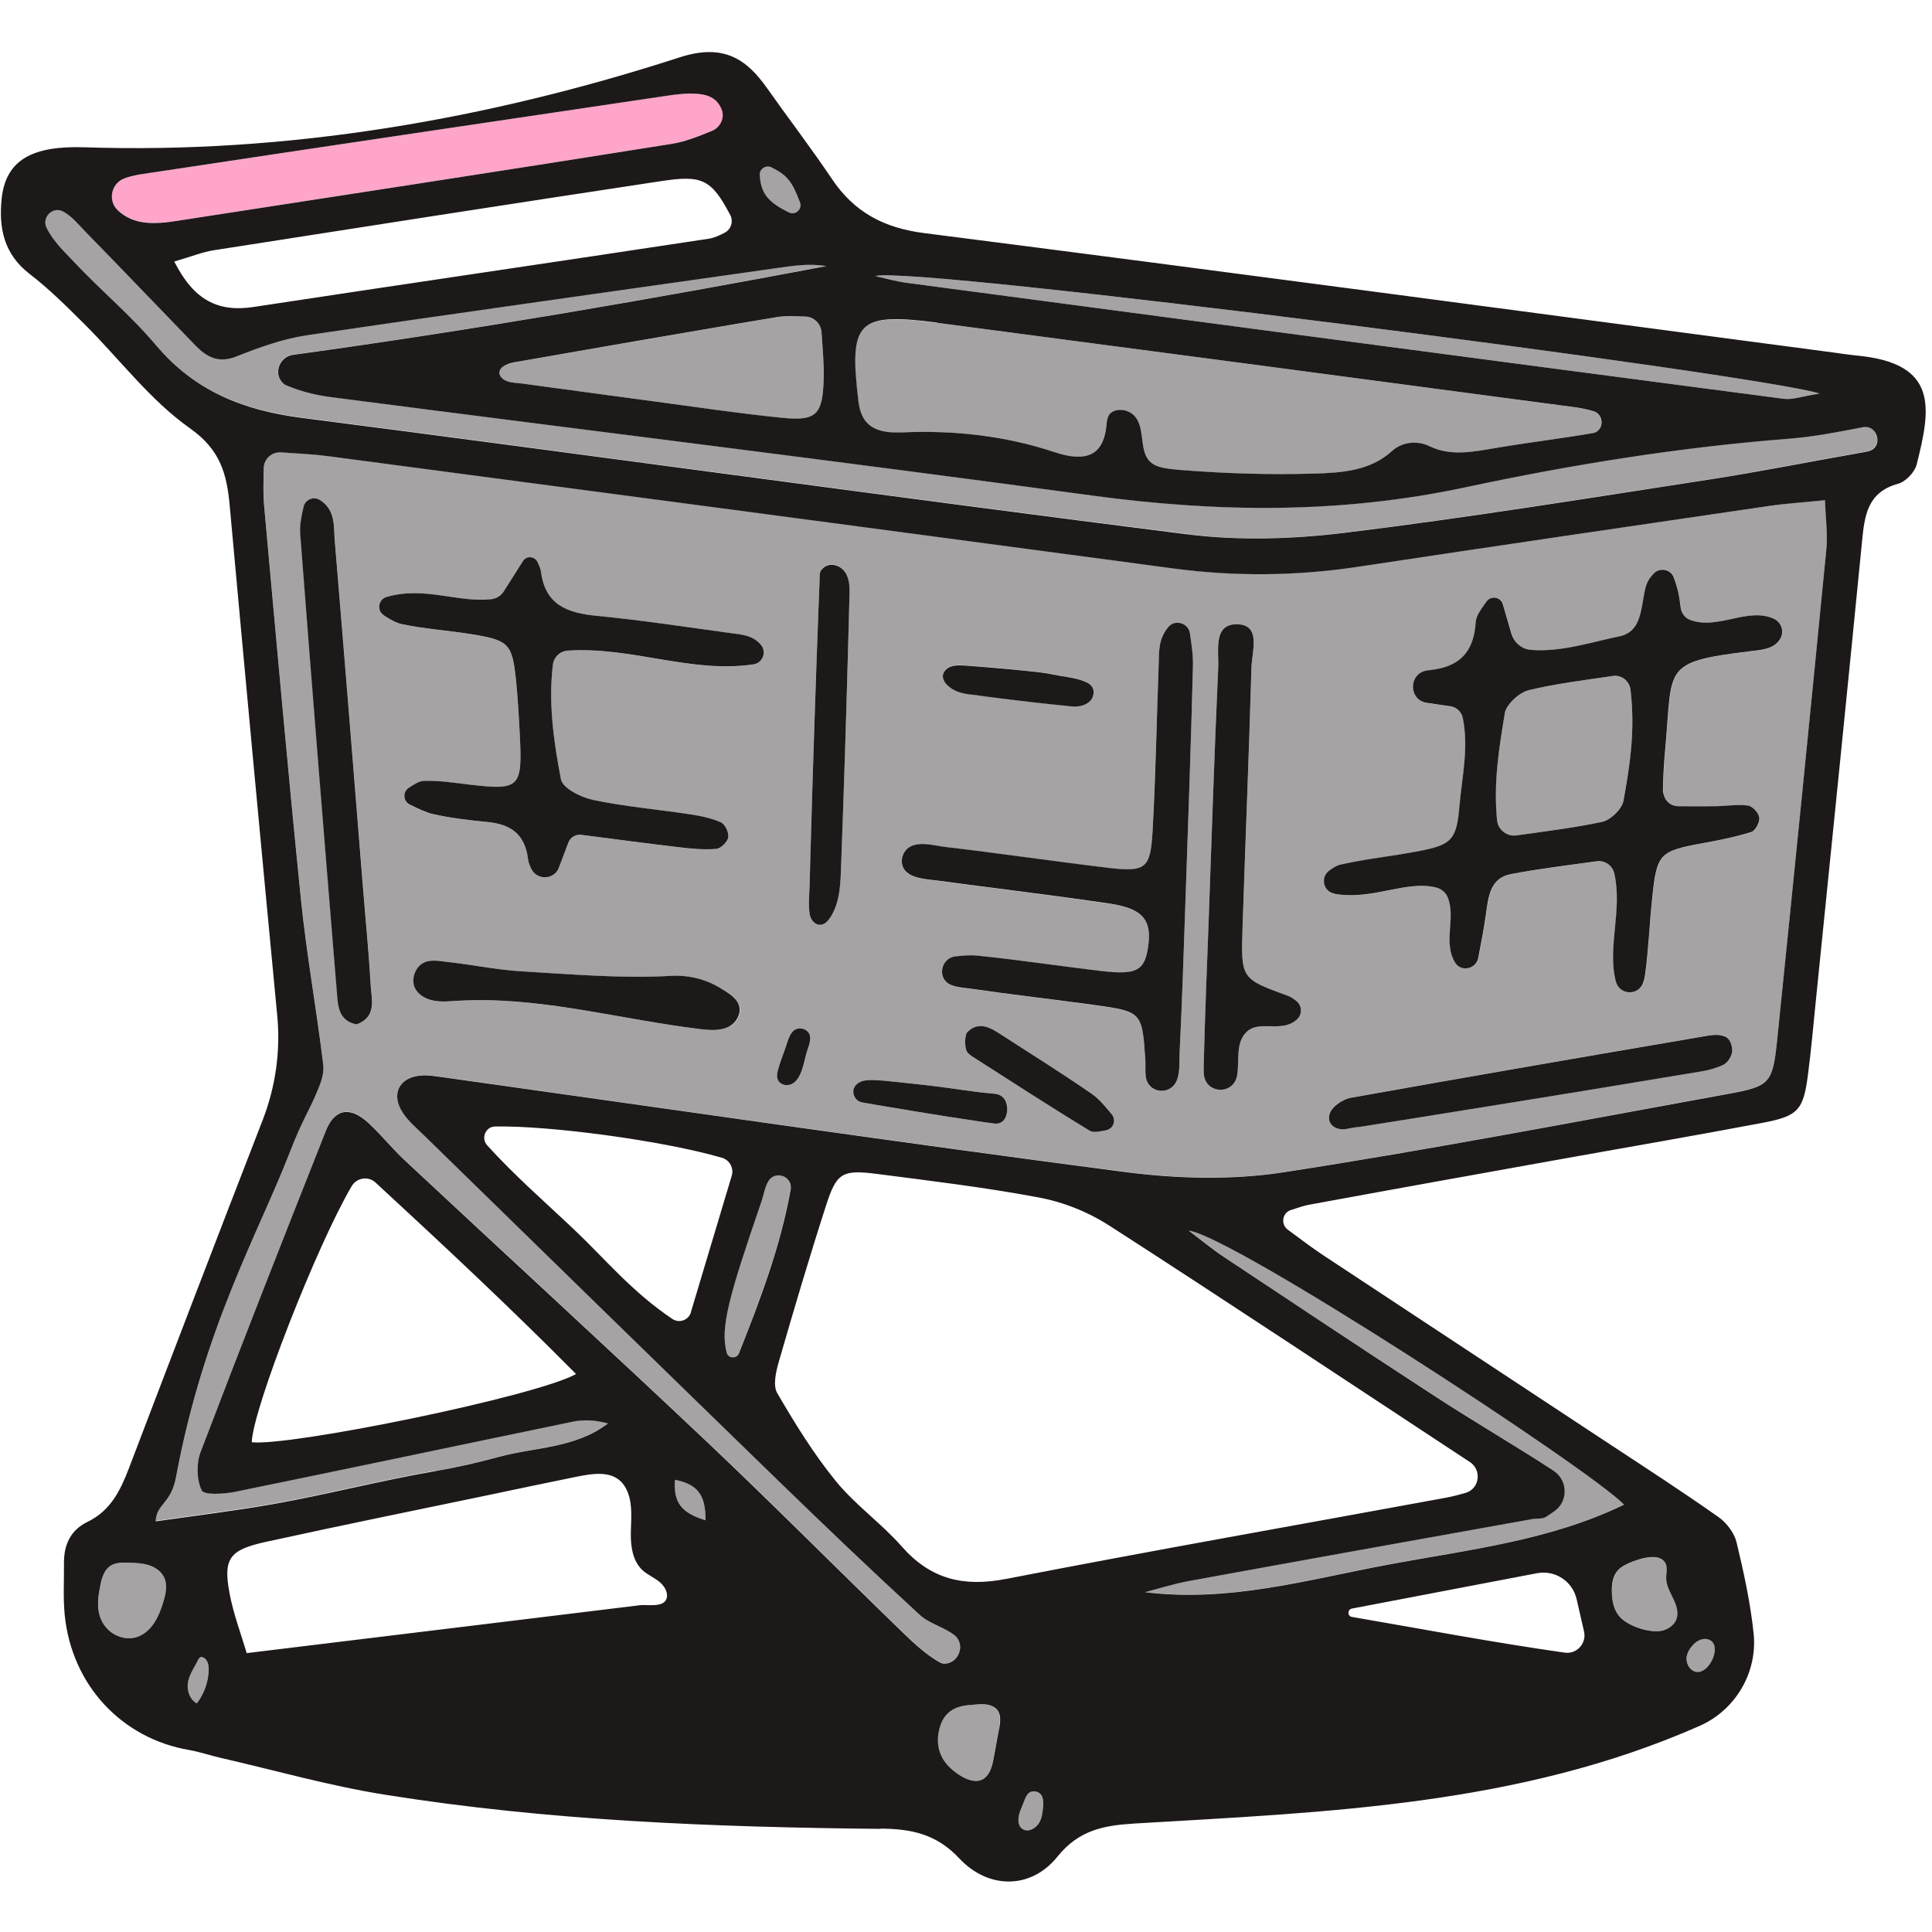 <svg width="64" height="64" viewBox="0 0 64 64" fill="none" xmlns="http://www.w3.org/2000/svg">
<path d="M14.425 48.725C15.136 48.604 15.838 48.439 16.534 48.253C17.74 47.927 19.069 47.97 20.141 47.147C19.734 47.035 19.343 47.017 18.97 47.091C15.242 47.858 11.52 48.651 7.792 49.412C7.422 49.486 6.766 49.53 6.686 49.365C6.512 49.017 6.499 48.477 6.645 48.098C8 44.544 9.392 41.002 10.793 37.466C11.094 36.708 11.604 36.627 12.225 37.208C12.638 37.594 12.992 38.041 13.402 38.423C16.748 41.542 20.119 44.637 23.444 47.778C25.649 49.859 27.784 52.012 29.962 54.125C30.328 54.479 30.72 54.833 31.161 55.075C31.198 55.097 31.242 55.103 31.288 55.103C31.708 55.103 31.959 54.588 31.711 54.252C31.689 54.224 31.667 54.199 31.642 54.178C31.294 53.895 30.797 53.789 30.471 53.488C28.921 52.062 27.395 50.608 25.886 49.142C21.94 45.308 18.004 41.462 14.067 37.621C13.809 37.37 13.524 37.131 13.334 36.836C12.952 36.242 13.225 35.695 13.918 35.624C14.17 35.599 14.431 35.646 14.686 35.68C22.22 36.736 29.744 37.836 37.287 38.821C38.999 39.044 40.798 39.094 42.498 38.83C47.428 38.072 52.327 37.124 57.236 36.233C58.637 35.978 58.724 35.885 58.873 34.443C59.429 29.022 59.973 23.597 60.505 18.173C60.551 17.691 60.48 17.197 60.458 16.564C59.712 16.638 59.156 16.672 58.609 16.753C54.058 17.421 49.51 18.086 44.961 18.773C42.945 19.077 40.898 19.096 38.878 18.825C29.549 17.573 20.219 16.337 10.889 15.107C10.392 15.041 9.892 15.016 9.305 14.979C9.003 14.96 8.745 15.2 8.739 15.501C8.73 15.992 8.717 16.365 8.752 16.734C9.146 21.087 9.531 25.443 9.973 29.789C10.159 31.622 10.491 33.44 10.712 35.27C10.749 35.587 10.597 35.947 10.463 36.258C10.203 36.857 10.01 37.112 9.606 38.159C8.575 40.822 6.751 43.978 5.831 48.937C5.67 49.813 5.188 49.813 5.16 50.381C6.564 50.176 7.823 50.027 9.069 49.806C10.861 49.486 12.632 49.027 14.425 48.716V48.725ZM24.186 33.993C23.897 34.157 23.54 34.133 23.207 34.092C20.7 33.794 18.215 33.095 15.701 33.135C15.512 33.135 15.322 33.145 15.133 33.157C14.887 33.173 14.636 33.194 14.394 33.154C14.151 33.111 13.909 32.992 13.778 32.781C13.611 32.514 13.719 32.113 13.974 31.936C14.229 31.756 14.577 31.84 14.866 31.874C15.683 31.964 16.491 32.135 17.308 32.181C18.942 32.275 20.588 32.424 22.216 32.331C22.835 32.293 23.425 32.449 23.947 32.781C24.164 32.921 24.441 33.079 24.503 33.35C24.559 33.595 24.404 33.875 24.192 33.996L24.186 33.993ZM36.871 37.264C36.825 37.361 36.737 37.423 36.638 37.441C36.439 37.479 36.228 37.535 36.101 37.457C34.793 36.665 33.506 35.829 32.217 35.002C32.133 34.95 32.037 34.872 32.009 34.785C31.953 34.602 31.965 34.272 32.043 34.195C32.192 34.046 32.344 33.974 32.553 33.993C32.789 34.014 33.022 34.182 33.236 34.319C34.227 34.953 35.224 35.58 36.191 36.251C36.439 36.422 36.629 36.674 36.831 36.91C36.915 37.01 36.93 37.149 36.874 37.264H36.871ZM57.37 34.853C57.367 34.878 57.36 34.906 57.351 34.931C57.304 35.074 57.196 35.22 57.065 35.279C56.857 35.372 56.624 35.444 56.397 35.481C55.164 35.686 53.934 35.891 52.7 36.093C51.308 36.32 49.913 36.547 48.522 36.77C47.826 36.882 47.127 36.994 46.431 37.106C46.083 37.162 45.735 37.218 45.387 37.27C45.222 37.295 45.057 37.323 44.893 37.342C44.737 37.358 44.592 37.416 44.43 37.404C44.275 37.392 44.116 37.314 44.051 37.174C43.98 37.022 44.038 36.836 44.15 36.708C44.293 36.547 44.545 36.398 44.753 36.36C48.636 35.664 52.523 34.996 56.413 34.331C56.649 34.291 56.901 34.238 57.13 34.331C57.314 34.406 57.395 34.667 57.367 34.853H57.37ZM44.023 28.86C44.157 28.755 44.278 28.68 44.408 28.649C45.256 28.456 46.133 28.369 46.987 28.205C48.093 27.99 48.261 27.844 48.354 26.695C48.431 25.747 48.661 24.787 48.463 23.787C48.422 23.588 48.264 23.436 48.062 23.405L47.279 23.29C46.651 23.197 46.664 22.293 47.291 22.215C47.319 22.212 47.344 22.209 47.372 22.206C48.351 22.1 48.832 21.612 48.891 20.618C48.907 20.385 49.09 20.161 49.249 19.934C49.317 19.835 49.435 19.785 49.553 19.807H49.556C49.668 19.829 49.758 19.91 49.789 20.018L50.072 20.991C50.159 21.286 50.41 21.51 50.715 21.531C51.722 21.612 52.688 21.28 53.66 21.081C54.26 20.957 54.35 20.41 54.437 19.878C54.518 19.391 54.555 19.245 54.8 18.993C55.005 18.785 55.36 18.866 55.456 19.142C55.506 19.285 55.549 19.422 55.586 19.562C55.633 19.748 55.658 19.941 55.68 20.121C55.701 20.304 55.816 20.472 55.99 20.537C56.913 20.885 57.907 20.102 58.771 20.503C59.016 20.618 59.119 20.922 58.985 21.155C58.774 21.525 58.333 21.534 57.966 21.578C55.049 21.938 55.416 22.103 55.173 24.775C55.133 25.235 55.102 25.694 55.093 26.157C55.093 26.229 55.111 26.303 55.142 26.393C55.211 26.583 55.391 26.71 55.593 26.71C56.006 26.71 56.428 26.71 56.851 26.71C57.208 26.707 57.569 26.642 57.916 26.689C58.063 26.707 58.271 26.934 58.286 27.086C58.302 27.242 58.156 27.524 58.022 27.565C57.488 27.729 56.932 27.838 56.379 27.941C54.993 28.192 54.894 28.285 54.741 29.712C54.648 30.578 54.62 31.454 54.499 32.318C54.487 32.399 54.468 32.48 54.437 32.56C54.275 33.002 53.648 32.971 53.533 32.514C53.244 31.386 53.753 30.171 53.486 28.947C53.427 28.677 53.176 28.497 52.902 28.534C51.952 28.665 50.998 28.779 50.053 28.96C49.364 29.09 49.314 29.708 49.23 30.286C49.165 30.755 49.075 31.221 48.975 31.737C48.904 32.107 48.41 32.209 48.211 31.892C47.795 31.221 48.248 30.395 47.959 29.718C47.891 29.556 47.739 29.441 47.568 29.401C46.567 29.155 45.437 29.842 44.203 29.609C43.852 29.544 43.746 29.084 44.026 28.863L44.023 28.86ZM39.879 35.17C39.916 33.636 39.981 32.101 40.037 30.566C40.139 27.745 40.226 24.924 40.357 22.103C40.382 21.553 40.17 20.621 41.04 20.683C41.774 20.736 41.472 21.597 41.457 22.112C41.376 24.986 41.255 27.857 41.162 30.73C41.106 32.43 41.118 32.424 42.668 32.989C42.765 33.023 42.849 33.086 42.945 33.16C43.128 33.306 43.15 33.586 42.982 33.751C42.482 34.251 41.708 33.754 41.28 34.201C40.925 34.564 41.062 35.13 40.984 35.611C40.876 36.289 39.925 36.251 39.879 35.568C39.869 35.438 39.879 35.301 39.879 35.17ZM31.506 22.072C31.677 22.016 31.878 22.038 32.056 22.047C32.267 22.059 32.475 22.078 32.686 22.097C33.106 22.131 33.525 22.168 33.944 22.212C34.268 22.246 34.597 22.274 34.914 22.342C35.234 22.414 35.548 22.432 35.861 22.541C35.986 22.584 36.116 22.643 36.184 22.755C36.212 22.799 36.225 22.849 36.228 22.898C36.237 23.004 36.197 23.116 36.126 23.197C36.02 23.318 35.861 23.377 35.703 23.392C35.619 23.402 35.538 23.398 35.454 23.389L35.308 23.374C34.609 23.305 33.91 23.224 33.214 23.137C32.866 23.094 32.515 23.047 32.167 23.001C31.882 22.963 31.605 22.904 31.388 22.696C31.301 22.616 31.226 22.507 31.229 22.389C31.232 22.24 31.363 22.115 31.503 22.069L31.506 22.072ZM30.238 28.015C30.58 27.897 30.962 28.021 31.307 28.062C33.093 28.27 34.873 28.537 36.66 28.748C37.962 28.904 38.111 28.798 38.182 27.512C38.282 25.666 38.316 23.815 38.384 21.969C38.4 21.584 38.375 21.18 38.698 20.783C38.922 20.509 39.369 20.643 39.419 20.991C39.478 21.398 39.527 21.739 39.518 22.078C39.453 24.697 39.356 27.316 39.266 29.932C39.211 31.576 39.158 33.216 39.077 34.86C39.061 35.158 39.093 35.49 38.996 35.764C38.794 36.329 38.002 36.233 37.949 35.636C37.934 35.459 37.949 35.273 37.94 35.099C37.837 33.539 37.828 33.517 36.265 33.3C34.892 33.107 33.513 32.952 32.139 32.756C31.931 32.725 31.701 32.713 31.5 32.632C31.037 32.442 31.148 31.753 31.642 31.691C31.891 31.66 32.136 31.638 32.376 31.663C33.755 31.799 35.128 32.014 36.508 32.175C37.645 32.309 37.909 32.16 38.027 31.408C38.173 30.485 37.871 30.1 36.734 29.935C34.852 29.659 32.963 29.435 31.08 29.18C30.745 29.134 30.384 29.124 30.111 28.96C29.741 28.733 29.831 28.161 30.241 28.021L30.238 28.015ZM28.281 36.071C28.321 35.938 28.449 35.844 28.585 35.807C28.657 35.788 28.728 35.779 28.8 35.779C29.129 35.773 29.458 35.816 29.791 35.851C30.139 35.888 30.49 35.925 30.838 35.966C31.537 36.046 32.23 36.174 32.929 36.23C33.295 36.258 33.36 36.556 33.367 36.736C33.373 36.898 33.289 37.264 32.935 37.218C32.758 37.193 32.581 37.168 32.404 37.143C31.708 37.041 31.015 36.932 30.322 36.817C29.974 36.761 29.629 36.702 29.281 36.643C29.107 36.612 28.933 36.587 28.762 36.553C28.623 36.525 28.495 36.531 28.384 36.425C28.29 36.338 28.247 36.199 28.284 36.071H28.281ZM26.821 29.283C26.83 28.929 26.839 28.574 26.849 28.223C26.867 27.515 26.889 26.81 26.911 26.101C26.954 24.688 27.001 23.274 27.051 21.861C27.072 21.267 27.094 20.674 27.116 20.08C27.128 19.782 27.138 19.487 27.15 19.189C27.156 19.068 27.134 18.965 27.212 18.866C27.28 18.782 27.38 18.723 27.489 18.707C27.647 18.686 27.812 18.748 27.924 18.863C28.132 19.071 28.147 19.375 28.141 19.649C28.132 20.003 28.122 20.354 28.113 20.708C28.095 21.413 28.076 22.122 28.054 22.827C28.014 24.24 27.967 25.651 27.921 27.061C27.899 27.658 27.877 28.258 27.855 28.854C27.837 29.382 27.802 29.907 27.514 30.37C27.442 30.485 27.34 30.603 27.209 30.625C27.197 30.625 27.184 30.628 27.169 30.628C27.029 30.631 26.908 30.519 26.855 30.386C26.839 30.345 26.827 30.299 26.821 30.255C26.771 29.938 26.811 29.597 26.821 29.277V29.283ZM25.796 35.372C25.855 35.164 25.929 34.962 26.007 34.76C26.084 34.549 26.15 34.179 26.386 34.086C26.494 34.046 26.622 34.061 26.715 34.13C26.97 34.313 26.787 34.658 26.718 34.891C26.628 35.204 26.557 35.785 26.199 35.919C26.153 35.938 26.103 35.944 26.053 35.941C25.973 35.938 25.892 35.907 25.833 35.848C25.702 35.717 25.752 35.524 25.796 35.369V35.372ZM12.806 19.779C14.052 19.409 15.155 19.972 16.267 19.854C16.438 19.835 16.593 19.745 16.683 19.599L17.323 18.589C17.438 18.406 17.715 18.421 17.805 18.62C17.867 18.751 17.907 18.85 17.923 18.956C18.069 20.052 18.805 20.31 19.768 20.404C21.25 20.547 22.726 20.77 24.202 20.975C24.553 21.025 24.932 21.047 25.205 21.363C25.404 21.597 25.267 21.963 24.966 22.01C22.909 22.32 20.927 21.423 18.811 21.556C18.554 21.572 18.345 21.77 18.314 22.025C18.162 23.305 18.342 24.573 18.581 25.819C18.637 26.111 19.246 26.418 19.647 26.502C20.7 26.723 21.782 26.816 22.847 26.977C23.198 27.03 23.559 27.102 23.882 27.245C24.018 27.307 24.152 27.59 24.124 27.742C24.096 27.894 23.875 28.111 23.726 28.124C23.323 28.158 22.909 28.118 22.505 28.071C21.44 27.944 20.377 27.804 19.256 27.658C19.072 27.633 18.892 27.742 18.827 27.916C18.709 28.23 18.606 28.497 18.513 28.745C18.358 29.159 17.786 29.174 17.594 28.776C17.544 28.671 17.507 28.565 17.491 28.456C17.389 27.636 16.926 27.313 16.164 27.235C15.552 27.173 14.934 27.102 14.335 26.968C14.095 26.915 13.872 26.803 13.573 26.654C13.353 26.546 13.334 26.238 13.539 26.101C13.744 25.968 13.887 25.878 14.033 25.872C14.54 25.85 15.055 25.937 15.565 25.996C17.208 26.188 17.308 26.095 17.221 24.387C17.19 23.771 17.155 23.156 17.093 22.541C16.972 21.32 16.863 21.208 15.602 21.009C14.841 20.888 14.067 20.838 13.316 20.68C13.12 20.64 12.94 20.531 12.716 20.391C12.467 20.236 12.526 19.863 12.806 19.782V19.779ZM9.948 17.676C9.926 17.393 9.991 17.101 10.06 16.79C10.112 16.545 10.398 16.43 10.61 16.567C11.131 16.902 11.054 17.449 11.094 17.912C11.411 21.693 11.709 25.477 12.017 29.261C12.107 30.386 12.219 31.51 12.284 32.635C12.312 33.111 12.495 33.688 11.818 33.934C11.203 33.809 11.203 33.303 11.166 32.859C10.749 27.798 10.339 22.737 9.951 17.676H9.948Z" fill="#A5A3A3"/>
<path d="M6.762 54.923C6.613 54.836 6.585 54.942 6.517 55.072C6.399 55.293 6.243 55.526 6.218 55.781C6.194 56.032 6.296 56.309 6.52 56.427C6.762 56.11 6.902 55.712 6.911 55.312C6.911 55.209 6.896 55.069 6.824 54.979C6.806 54.958 6.787 54.939 6.762 54.923Z" fill="#A5A3A3"/>
<path d="M50.23 27.674C51.23 27.534 52.156 27.419 53.069 27.226C53.352 27.167 53.728 26.807 53.778 26.53C53.989 25.384 54.178 24.222 54.011 22.843C53.977 22.554 53.712 22.349 53.427 22.392C52.432 22.538 51.528 22.65 50.646 22.861C50.323 22.939 49.891 23.337 49.841 23.644C49.658 24.762 49.465 25.896 49.587 27.17C49.618 27.49 49.91 27.717 50.227 27.674H50.23Z" fill="#A5A3A3"/>
<path d="M34.482 59.447C34.389 59.326 34.193 59.298 34.078 59.397C34.013 59.453 33.976 59.537 33.945 59.618C33.895 59.742 33.845 59.863 33.796 59.988C33.724 60.168 33.681 60.478 33.886 60.596C34.097 60.718 34.349 60.534 34.442 60.351C34.523 60.196 34.544 60.019 34.554 59.845C34.56 59.742 34.563 59.636 34.532 59.543C34.52 59.509 34.504 59.478 34.482 59.45V59.447Z" fill="#A5A3A3"/>
<path d="M32.788 56.489C32.577 56.424 32.325 56.467 32.105 56.483C31.605 56.52 31.259 56.735 31.123 57.238C30.983 57.754 31.101 58.232 31.502 58.589C31.72 58.782 32.033 58.99 32.313 58.996C32.496 58.996 32.664 58.916 32.782 58.682C32.856 58.533 32.888 58.366 32.919 58.204C32.978 57.887 33.037 57.573 33.093 57.257C33.152 56.93 33.152 56.604 32.785 56.489H32.788Z" fill="#A5A3A3"/>
<path d="M22.363 49.02C22.3 49.744 22.552 50.108 23.369 50.359C23.381 49.518 23.108 49.17 22.363 49.02Z" fill="#A5A3A3"/>
<path d="M29.874 14.327C31.589 14.246 33.304 14.436 34.932 14.982C36.001 15.34 36.516 15.054 36.634 14.2C36.659 14.026 36.647 13.805 36.796 13.678C36.852 13.628 36.926 13.603 37.001 13.591C37.107 13.572 37.215 13.581 37.315 13.616C37.395 13.643 37.47 13.684 37.532 13.74C37.865 14.029 37.793 14.582 37.908 14.973C37.986 15.228 38.135 15.389 38.393 15.464C38.638 15.536 38.905 15.554 39.16 15.576C40.617 15.691 42.077 15.734 43.538 15.691C44.448 15.663 45.383 15.604 46.101 14.948C46.439 14.638 46.94 14.585 47.356 14.787C48.052 15.125 48.8 14.97 49.552 14.843C50.615 14.662 51.687 14.535 52.749 14.352C52.749 14.352 52.755 14.352 52.759 14.352C53.138 14.284 53.15 13.737 52.78 13.625C52.56 13.56 52.345 13.519 52.125 13.488C45.1 12.553 38.076 11.618 31.048 10.698C28.389 10.35 28.106 10.655 28.429 13.308C28.523 14.085 28.957 14.377 29.871 14.333L29.874 14.327Z" fill="#A5A3A3"/>
<path d="M59.092 13.211C59.377 13.249 59.682 13.131 60.278 13.037C58.271 12.397 30.205 8.794 28.996 9.145C29.341 9.219 29.683 9.322 30.031 9.368C39.718 10.658 49.405 11.941 59.092 13.211Z" fill="#A5A3A3"/>
<path d="M26.138 7.039C26.349 7.141 26.585 6.93 26.501 6.709C26.247 6.01 26.066 5.796 25.554 5.544C25.37 5.454 25.156 5.597 25.169 5.799C25.206 6.402 25.426 6.694 26.138 7.039Z" fill="#A5A3A3"/>
<path d="M4.923 51.845C4.718 51.783 4.497 51.773 4.283 51.767C4.118 51.761 3.954 51.758 3.798 51.804C3.752 51.82 3.711 51.839 3.674 51.86C3.398 52.028 3.342 52.41 3.289 52.718C3.217 53.128 3.23 53.566 3.506 53.901C3.743 54.187 4.143 54.34 4.501 54.24C4.746 54.172 4.948 53.995 5.094 53.787C5.237 53.578 5.33 53.339 5.405 53.097C5.495 52.811 5.566 52.491 5.429 52.224C5.33 52.031 5.134 51.907 4.926 51.842L4.923 51.845Z" fill="#A5A3A3"/>
<path d="M26.677 10.49C26.299 10.477 26.009 10.462 25.73 10.508C24.686 10.682 23.642 10.863 22.598 11.04C21.554 11.22 20.511 11.4 19.467 11.58C18.976 11.664 18.485 11.751 17.994 11.838C17.749 11.882 17.503 11.925 17.258 11.966C17.053 12.003 16.838 12.028 16.661 12.149C16.599 12.192 16.546 12.261 16.543 12.338C16.54 12.413 16.58 12.484 16.633 12.534C16.81 12.693 17.096 12.68 17.317 12.711C17.575 12.745 17.832 12.78 18.09 12.817C18.609 12.888 19.128 12.957 19.65 13.028C20.309 13.118 20.97 13.205 21.629 13.295C23.052 13.485 24.469 13.699 25.898 13.842C27.032 13.957 27.246 13.752 27.283 12.59C27.299 12.087 27.252 11.58 27.212 11.006C27.19 10.723 26.96 10.502 26.677 10.493V10.49Z" fill="#A5A3A3"/>
<path d="M5.853 7.315C11.324 6.47 16.798 5.634 22.263 4.761C22.72 4.689 23.161 4.503 23.577 4.335C23.857 4.223 24.015 3.907 23.907 3.627C23.764 3.257 23.468 3.133 23.105 3.105C22.751 3.08 22.39 3.127 22.036 3.176C16.255 4.034 10.476 4.895 4.697 5.764C4.52 5.792 4.346 5.836 4.169 5.886C3.697 6.022 3.548 6.625 3.905 6.964C4.433 7.461 5.126 7.423 5.853 7.312V7.315Z" fill="#FFA5C9"/>
<path d="M39.332 17.694C41.044 17.912 42.83 17.853 44.548 17.642C48.578 17.148 52.588 16.498 56.605 15.88C58.33 15.616 60.038 15.265 61.757 14.97C61.803 14.96 61.85 14.951 61.89 14.942C62.393 14.814 62.204 14.05 61.694 14.146C60.843 14.311 60.073 14.463 59.234 14.529C55.633 14.808 52.063 15.383 48.531 16.138C44.393 17.02 40.323 16.974 36.191 16.411C27.787 15.271 19.367 14.24 10.954 13.149C10.451 13.084 9.941 12.96 9.475 12.758C9.429 12.736 9.385 12.705 9.345 12.661C9.044 12.341 9.267 11.81 9.702 11.748C15.745 10.918 21.561 9.909 27.364 8.809C26.799 8.713 26.262 8.797 25.721 8.874C20.529 9.611 15.338 10.331 10.153 11.102C9.357 11.22 8.578 11.502 7.826 11.801C7.229 12.037 6.835 11.819 6.459 11.431C5.244 10.182 4.042 8.921 2.824 7.672C2.597 7.442 2.392 7.169 2.091 7.004C1.746 6.811 1.364 7.187 1.538 7.541C1.758 7.995 2.128 8.331 2.448 8.672C3.324 9.611 4.327 10.44 5.151 11.419C6.428 12.938 8.043 13.578 9.966 13.826C19.756 15.094 29.533 16.455 39.325 17.688L39.332 17.694Z" fill="#A5A3A3"/>
<path d="M40.562 41.648C42.874 43.186 45.185 44.724 47.515 46.237C48.808 47.076 50.137 47.856 51.43 48.691C51.452 48.704 51.473 48.719 51.492 48.735C51.939 49.058 51.943 49.732 51.492 50.052C51.399 50.117 51.303 50.182 51.206 50.245C51.088 50.319 50.905 50.288 50.753 50.316C46.956 51 43.16 51.677 39.366 52.37C38.882 52.457 38.406 52.612 37.928 52.736C40.711 53.084 43.334 52.317 45.987 51.823C48.627 51.332 51.327 51.04 53.797 49.835C52.663 48.648 40.789 40.909 39.372 40.753C39.767 41.052 40.149 41.369 40.559 41.642L40.562 41.648Z" fill="#A5A3A3"/>
<path d="M24.474 44.823C25.173 43.068 25.844 41.306 26.186 39.408C26.267 38.958 25.658 38.74 25.437 39.144C25.326 39.349 25.291 39.594 25.22 39.8C24.133 42.959 23.847 43.991 24.067 44.804C24.12 45 24.4 45.01 24.474 44.823Z" fill="#A5A3A3"/>
<path d="M53.397 52.708C53.4 53.059 53.471 53.413 53.754 53.65C54.052 53.898 54.636 54.084 55.015 54.029C55.248 53.994 55.472 53.842 55.543 53.618C55.615 53.398 55.531 53.159 55.428 52.95C55.326 52.742 55.205 52.534 55.198 52.301C55.192 52.143 55.242 51.978 55.192 51.829C55.18 51.788 55.161 51.754 55.139 51.726C54.885 51.397 54.083 51.708 53.81 51.857C53.474 52.043 53.397 52.345 53.4 52.708H53.397Z" fill="#A5A3A3"/>
<path d="M56.108 55.352C56.531 55.557 56.99 54.697 56.73 54.392C56.705 54.364 56.674 54.339 56.639 54.324C56.537 54.277 56.416 54.283 56.313 54.324C56.211 54.367 56.124 54.442 56.049 54.529C55.968 54.622 55.903 54.734 55.881 54.855C55.844 55.048 55.934 55.265 56.111 55.349L56.108 55.352Z" fill="#A5A3A3"/>
<path d="M29.167 60.575C30.189 60.584 31.015 60.749 31.776 61.56C32.752 62.6 34.159 62.585 35.026 61.507C35.741 60.618 36.57 60.469 37.58 60.407C43.933 60.028 50.309 59.817 56.301 57.173C57.491 56.648 58.225 55.405 58.091 54.109C57.985 53.093 57.765 52.087 57.526 51.093C57.451 50.779 57.196 50.443 56.926 50.254C55.755 49.428 54.552 48.648 53.353 47.859C50.178 45.761 46.997 43.674 43.822 41.574C43.461 41.334 43.117 41.073 42.657 40.732C42.418 40.554 42.476 40.179 42.759 40.085C43.023 39.998 43.194 39.939 43.368 39.908C46.049 39.414 48.73 38.933 51.414 38.451C53.742 38.032 56.075 37.634 58.399 37.193C59.576 36.969 59.741 36.767 59.893 35.587C59.999 34.773 60.07 33.953 60.154 33.132C60.667 28.068 61.185 23.004 61.682 17.94C61.766 17.082 61.856 16.303 62.882 16.023C63.13 15.955 63.425 15.644 63.491 15.392C63.957 13.541 64.236 12.037 61.518 11.779C61.263 11.754 61.009 11.714 60.754 11.68C50.71 10.353 40.668 9.005 30.618 7.722C29.279 7.551 28.3 7.032 27.561 5.932C26.874 4.91 26.122 3.928 25.411 2.922C24.752 1.99 24 1.418 22.515 1.9C16.14 3.963 9.507 5.103 2.809 4.879C1.1 4.823 0.187 5.274 0.053 6.597C-0.043 7.557 0.131 8.418 0.976 9.07C1.625 9.57 2.212 10.154 2.793 10.732C3.958 11.891 4.971 13.255 6.292 14.187C7.304 14.902 7.513 15.703 7.609 16.747C8.121 22.38 8.646 28.009 9.184 33.642C9.296 34.81 9.131 35.987 8.709 37.084C7.217 40.93 5.739 44.783 4.272 48.635C3.989 49.375 3.66 50.046 2.902 50.412C2.327 50.689 2.11 51.186 2.119 51.804C2.125 52.37 2.088 52.938 2.144 53.5C2.377 55.818 4.027 57.586 6.264 57.971C6.618 58.033 6.96 58.151 7.311 58.232C9.113 58.645 10.899 59.155 12.723 59.447C18.169 60.32 23.668 60.528 29.176 60.584L29.167 60.575ZM22.363 49.02C23.105 49.17 23.379 49.518 23.37 50.36C22.552 50.111 22.301 49.748 22.363 49.02ZM33.097 57.257C33.038 57.574 32.979 57.887 32.923 58.204C32.892 58.369 32.861 58.533 32.786 58.683C32.668 58.916 32.5 59 32.317 58.996C32.037 58.993 31.721 58.782 31.506 58.59C31.105 58.232 30.984 57.754 31.127 57.238C31.264 56.735 31.609 56.52 32.109 56.483C32.326 56.468 32.581 56.421 32.793 56.489C33.162 56.604 33.162 56.927 33.1 57.257H33.097ZM34.554 59.845C34.541 60.019 34.52 60.196 34.442 60.351C34.349 60.531 34.1 60.718 33.886 60.596C33.681 60.481 33.724 60.168 33.796 59.987C33.846 59.863 33.895 59.742 33.945 59.618C33.976 59.537 34.013 59.453 34.079 59.397C34.194 59.301 34.389 59.329 34.483 59.447C34.504 59.475 34.52 59.506 34.532 59.54C34.563 59.633 34.563 59.742 34.554 59.842V59.845ZM33.324 52.304C31.913 52.578 30.829 52.314 29.875 51.233C29.198 50.462 28.331 49.853 27.688 49.064C26.952 48.16 26.334 47.157 25.746 46.147C25.6 45.895 25.703 45.441 25.799 45.109C26.299 43.378 26.809 41.654 27.362 39.939C27.713 38.846 27.899 38.74 29.058 38.889C30.845 39.119 32.634 39.334 34.402 39.666C35.247 39.824 36.051 40.151 36.775 40.617C40.761 43.186 44.71 45.814 48.675 48.421C48.678 48.421 48.681 48.427 48.687 48.427C49.097 48.697 49.016 49.319 48.544 49.456C48.33 49.518 48.115 49.573 47.898 49.614C43.042 50.508 38.176 51.36 33.33 52.304H33.324ZM25.224 39.803C25.296 39.598 25.33 39.349 25.442 39.147C25.662 38.743 26.271 38.961 26.191 39.411C25.849 41.309 25.178 43.071 24.479 44.826C24.404 45.016 24.125 45.007 24.072 44.808C23.854 43.991 24.137 42.962 25.224 39.803ZM22.888 43.472C22.81 43.733 22.5 43.845 22.273 43.692C20.934 42.794 20.039 41.698 19.032 40.744C18.073 39.834 17.066 38.964 16.137 37.939C15.926 37.706 16.084 37.323 16.398 37.317C18.197 37.28 21.975 37.786 23.913 38.352C24.171 38.426 24.317 38.697 24.239 38.951C23.798 40.427 23.363 41.878 22.885 43.472H22.888ZM51.834 54.746C49.407 54.401 47.102 53.96 44.785 53.563C44.629 53.538 44.629 53.317 44.785 53.286C46.801 52.901 48.811 52.516 50.914 52.115C51.514 52 52.095 52.382 52.228 52.975C52.312 53.342 52.39 53.69 52.474 54.05C52.561 54.439 52.232 54.802 51.837 54.746H51.834ZM55.879 54.858C55.901 54.737 55.966 54.625 56.047 54.532C56.118 54.445 56.205 54.37 56.311 54.327C56.413 54.283 56.535 54.277 56.637 54.327C56.675 54.346 56.705 54.367 56.727 54.395C56.991 54.7 56.531 55.56 56.106 55.355C55.932 55.268 55.842 55.054 55.876 54.861L55.879 54.858ZM55.136 51.727C55.158 51.755 55.177 51.788 55.189 51.829C55.239 51.978 55.189 52.143 55.196 52.301C55.202 52.534 55.326 52.742 55.425 52.951C55.528 53.159 55.612 53.398 55.54 53.619C55.469 53.842 55.242 53.991 55.012 54.029C54.633 54.085 54.049 53.898 53.751 53.65C53.468 53.413 53.397 53.059 53.394 52.708C53.39 52.345 53.468 52.043 53.804 51.857C54.077 51.705 54.879 51.394 55.133 51.727H55.136ZM53.801 49.841C51.328 51.043 48.631 51.335 45.99 51.829C43.34 52.323 40.718 53.09 37.931 52.742C38.41 52.618 38.885 52.466 39.37 52.376C43.163 51.683 46.959 51.003 50.756 50.322C50.908 50.294 51.091 50.325 51.209 50.251C51.306 50.189 51.402 50.123 51.495 50.058C51.946 49.738 51.943 49.064 51.495 48.741C51.474 48.725 51.455 48.713 51.434 48.697C50.141 47.859 48.808 47.082 47.519 46.243C45.192 44.73 42.88 43.192 40.566 41.654C40.156 41.381 39.773 41.064 39.379 40.766C40.795 40.921 52.667 48.66 53.804 49.847L53.801 49.841ZM60.278 13.037C59.682 13.131 59.377 13.249 59.091 13.211C49.404 11.941 39.717 10.655 30.031 9.368C29.683 9.322 29.341 9.222 28.996 9.145C30.205 8.791 58.271 12.398 60.278 13.037ZM31.053 10.695C38.08 11.618 45.105 12.55 52.129 13.485C52.347 13.513 52.564 13.556 52.785 13.621C53.154 13.733 53.142 14.28 52.763 14.349C52.763 14.349 52.757 14.349 52.754 14.349C51.691 14.532 50.619 14.659 49.557 14.839C48.805 14.967 48.056 15.122 47.36 14.784C46.944 14.582 46.447 14.634 46.105 14.945C45.387 15.601 44.452 15.66 43.542 15.688C42.082 15.731 40.621 15.688 39.164 15.573C38.907 15.551 38.642 15.535 38.397 15.461C38.139 15.386 37.987 15.225 37.912 14.97C37.794 14.579 37.866 14.025 37.536 13.736C37.474 13.681 37.4 13.64 37.319 13.612C37.217 13.578 37.108 13.569 37.005 13.587C36.931 13.6 36.859 13.628 36.8 13.674C36.651 13.802 36.663 14.022 36.639 14.196C36.52 15.051 36.005 15.336 34.936 14.979C33.308 14.435 31.593 14.246 29.878 14.324C28.965 14.367 28.53 14.075 28.437 13.299C28.117 10.648 28.396 10.341 31.056 10.689L31.053 10.695ZM25.554 5.544C26.066 5.796 26.247 6.013 26.501 6.709C26.582 6.93 26.349 7.141 26.138 7.038C25.426 6.69 25.206 6.398 25.169 5.799C25.156 5.597 25.37 5.457 25.554 5.544ZM24.006 7.709C23.832 7.799 23.662 7.88 23.478 7.908C18.451 8.672 13.419 9.406 8.392 10.17C7.221 10.347 6.419 9.943 5.773 8.663C6.332 8.502 6.711 8.346 7.099 8.287C12.024 7.517 16.945 6.749 21.872 6.004C23.236 5.796 23.556 5.911 24.19 7.122C24.302 7.333 24.218 7.601 24.006 7.709ZM4.17 5.889C4.347 5.836 4.521 5.792 4.698 5.768C10.476 4.895 16.255 4.037 22.037 3.18C22.391 3.127 22.751 3.08 23.106 3.108C23.466 3.136 23.764 3.26 23.907 3.63C24.016 3.91 23.857 4.227 23.578 4.338C23.162 4.506 22.723 4.69 22.264 4.764C16.796 5.637 11.325 6.473 5.853 7.318C5.13 7.43 4.434 7.467 3.906 6.97C3.545 6.634 3.694 6.029 4.17 5.892V5.889ZM5.158 11.425C4.334 10.446 3.334 9.617 2.455 8.679C2.135 8.337 1.765 8.001 1.544 7.548C1.37 7.194 1.753 6.818 2.097 7.01C2.396 7.175 2.604 7.448 2.831 7.678C4.048 8.924 5.251 10.185 6.466 11.438C6.841 11.826 7.236 12.046 7.833 11.807C8.584 11.509 9.364 11.226 10.159 11.108C15.345 10.341 20.539 9.62 25.728 8.881C26.268 8.803 26.806 8.719 27.371 8.815C21.568 9.912 15.752 10.922 9.709 11.754C9.274 11.813 9.05 12.345 9.352 12.668C9.392 12.711 9.436 12.745 9.482 12.764C9.945 12.963 10.458 13.09 10.961 13.155C19.374 14.246 27.794 15.277 36.197 16.418C40.33 16.977 44.399 17.027 48.538 16.144C52.07 15.389 55.64 14.815 59.24 14.535C60.076 14.47 60.85 14.318 61.701 14.153C62.211 14.053 62.4 14.821 61.897 14.948C61.853 14.957 61.81 14.967 61.764 14.976C60.045 15.274 58.333 15.622 56.612 15.886C52.598 16.505 48.587 17.154 44.555 17.648C42.837 17.859 41.05 17.915 39.338 17.701C29.546 16.464 19.769 15.104 9.979 13.839C8.056 13.591 6.441 12.95 5.164 11.431L5.158 11.425ZM27.284 12.587C27.247 13.749 27.032 13.954 25.898 13.839C24.473 13.696 23.053 13.482 21.63 13.292C20.971 13.205 20.309 13.115 19.651 13.025C19.132 12.954 18.613 12.885 18.091 12.814C17.833 12.78 17.575 12.742 17.318 12.708C17.094 12.677 16.808 12.693 16.634 12.531C16.578 12.481 16.538 12.41 16.544 12.335C16.547 12.258 16.6 12.189 16.662 12.146C16.839 12.021 17.05 11.997 17.259 11.963C17.504 11.919 17.749 11.876 17.995 11.835C18.486 11.748 18.977 11.664 19.468 11.577C20.511 11.397 21.555 11.214 22.599 11.037C23.643 10.857 24.687 10.679 25.731 10.505C26.01 10.459 26.299 10.474 26.678 10.487C26.961 10.496 27.191 10.72 27.213 10.999C27.253 11.574 27.3 12.081 27.284 12.584V12.587ZM5.403 53.097C5.325 53.339 5.235 53.578 5.092 53.786C4.949 53.995 4.744 54.172 4.499 54.24C4.142 54.339 3.741 54.187 3.505 53.901C3.225 53.566 3.213 53.128 3.287 52.718C3.34 52.413 3.396 52.031 3.673 51.86C3.71 51.838 3.75 51.82 3.797 51.804C3.952 51.755 4.12 51.761 4.281 51.767C4.496 51.773 4.716 51.782 4.921 51.845C5.126 51.907 5.325 52.034 5.425 52.227C5.565 52.491 5.493 52.814 5.4 53.1L5.403 53.097ZM6.521 56.427C6.298 56.309 6.195 56.033 6.22 55.781C6.245 55.526 6.4 55.293 6.518 55.073C6.587 54.942 6.615 54.833 6.764 54.923C6.789 54.939 6.81 54.958 6.826 54.979C6.897 55.069 6.916 55.212 6.913 55.312C6.904 55.713 6.764 56.107 6.521 56.427ZM5.158 50.388C5.186 49.816 5.664 49.816 5.829 48.943C6.748 43.984 8.572 40.828 9.603 38.165C10.01 37.118 10.203 36.864 10.461 36.264C10.595 35.953 10.75 35.593 10.709 35.276C10.489 33.446 10.156 31.629 9.97 29.796C9.529 25.446 9.144 21.093 8.749 16.741C8.715 16.371 8.727 15.998 8.737 15.507C8.743 15.203 9.001 14.967 9.302 14.985C9.889 15.023 10.393 15.048 10.886 15.113C20.216 16.346 29.549 17.583 38.876 18.832C40.895 19.102 42.942 19.083 44.959 18.779C49.507 18.092 54.055 17.427 58.607 16.759C59.154 16.679 59.71 16.645 60.455 16.57C60.477 17.207 60.548 17.698 60.502 18.179C59.971 23.604 59.427 29.028 58.871 34.45C58.722 35.888 58.638 35.984 57.234 36.239C52.325 37.131 47.425 38.078 42.495 38.837C40.795 39.097 38.997 39.048 37.285 38.827C29.742 37.842 22.217 36.742 14.683 35.686C14.428 35.652 14.167 35.605 13.916 35.63C13.223 35.699 12.949 36.245 13.332 36.842C13.521 37.14 13.807 37.376 14.065 37.628C18.001 41.471 21.937 45.317 25.883 49.148C27.393 50.614 28.918 52.068 30.469 53.494C30.795 53.793 31.292 53.901 31.64 54.184C31.665 54.206 31.689 54.231 31.708 54.259C31.957 54.594 31.705 55.11 31.286 55.11C31.239 55.11 31.195 55.1 31.158 55.082C30.717 54.84 30.326 54.485 29.959 54.131C27.781 52.022 25.644 49.869 23.441 47.784C20.117 44.643 16.743 41.551 13.4 38.429C12.987 38.044 12.633 37.597 12.222 37.215C11.601 36.634 11.088 36.718 10.79 37.473C9.389 41.008 7.997 44.55 6.643 48.104C6.5 48.48 6.512 49.02 6.683 49.372C6.764 49.533 7.419 49.493 7.789 49.418C11.517 48.657 15.239 47.868 18.967 47.097C19.34 47.02 19.732 47.041 20.139 47.153C19.064 47.977 17.737 47.933 16.532 48.259C15.836 48.449 15.133 48.61 14.422 48.732C12.626 49.042 10.858 49.502 9.066 49.822C7.82 50.043 6.562 50.195 5.158 50.397V50.388ZM19.079 45.519C17.718 46.268 9.6 47.921 8.339 47.775C8.382 46.653 10.495 41.257 11.648 39.296C11.815 39.01 12.201 38.951 12.443 39.175C14.68 41.241 16.901 43.313 19.082 45.516L19.079 45.519ZM8.174 54.765C7.991 54.147 7.736 53.479 7.606 52.789C7.388 51.64 7.59 51.347 8.777 51.083C11.235 50.543 13.701 50.043 16.162 49.53C17.066 49.34 17.97 49.148 18.874 48.965C19.418 48.856 20.073 48.688 20.496 49.014C20.623 49.114 20.732 49.26 20.806 49.465C20.959 49.881 20.903 50.341 20.897 50.785C20.89 51.23 20.959 51.714 21.285 52.016C21.443 52.161 21.645 52.248 21.813 52.376C21.984 52.506 22.127 52.708 22.09 52.92C22.024 53.271 21.456 53.146 21.207 53.174C20.689 53.236 20.17 53.302 19.651 53.364C18.616 53.491 17.579 53.615 16.544 53.743C14.469 53.995 12.39 54.249 10.315 54.501C9.6 54.588 8.889 54.675 8.174 54.762V54.765Z" fill="#1D1919"/>
<path d="M44.197 29.606C45.431 29.839 46.562 29.155 47.562 29.398C47.733 29.438 47.885 29.553 47.953 29.715C48.242 30.392 47.789 31.218 48.205 31.89C48.404 32.209 48.898 32.104 48.969 31.734C49.069 31.221 49.159 30.752 49.224 30.283C49.305 29.709 49.358 29.09 50.047 28.957C50.992 28.776 51.946 28.662 52.896 28.531C53.17 28.494 53.421 28.674 53.48 28.944C53.748 30.168 53.238 31.383 53.527 32.511C53.645 32.968 54.273 32.999 54.431 32.557C54.459 32.48 54.481 32.399 54.493 32.315C54.614 31.451 54.642 30.575 54.736 29.709C54.885 28.282 54.987 28.192 56.373 27.938C56.926 27.838 57.482 27.726 58.016 27.562C58.15 27.521 58.299 27.235 58.28 27.083C58.265 26.934 58.057 26.707 57.911 26.686C57.563 26.639 57.202 26.701 56.845 26.707C56.422 26.713 56 26.71 55.587 26.707C55.385 26.707 55.205 26.58 55.136 26.39C55.105 26.3 55.084 26.229 55.087 26.154C55.096 25.695 55.124 25.232 55.167 24.772C55.41 22.1 55.043 21.932 57.96 21.575C58.327 21.528 58.771 21.519 58.979 21.152C59.113 20.919 59.011 20.615 58.765 20.5C57.901 20.099 56.907 20.882 55.984 20.534C55.81 20.469 55.696 20.301 55.674 20.118C55.652 19.938 55.627 19.745 55.581 19.559C55.546 19.419 55.5 19.282 55.45 19.139C55.354 18.866 55 18.785 54.794 18.99C54.549 19.242 54.512 19.385 54.431 19.875C54.341 20.404 54.254 20.953 53.654 21.078C52.685 21.277 51.719 21.609 50.709 21.528C50.405 21.503 50.153 21.28 50.066 20.988L49.783 20.015C49.752 19.907 49.662 19.826 49.55 19.804H49.547C49.429 19.782 49.311 19.832 49.243 19.928C49.087 20.155 48.901 20.376 48.885 20.612C48.826 21.606 48.345 22.094 47.366 22.199C47.341 22.199 47.313 22.206 47.285 22.209C46.658 22.29 46.645 23.194 47.273 23.284L48.056 23.399C48.255 23.43 48.416 23.582 48.457 23.781C48.659 24.781 48.429 25.741 48.348 26.689C48.252 27.838 48.087 27.984 46.981 28.199C46.123 28.363 45.251 28.45 44.402 28.643C44.272 28.674 44.154 28.748 44.017 28.854C43.737 29.075 43.843 29.535 44.194 29.6L44.197 29.606ZM49.842 23.644C49.892 23.336 50.324 22.939 50.647 22.861C51.529 22.65 52.433 22.538 53.428 22.392C53.713 22.349 53.977 22.557 54.012 22.843C54.176 24.222 53.987 25.384 53.779 26.53C53.729 26.804 53.353 27.167 53.07 27.226C52.157 27.419 51.231 27.534 50.231 27.674C49.914 27.717 49.622 27.487 49.591 27.17C49.469 25.896 49.662 24.762 49.845 23.644H49.842Z" fill="#1D1919"/>
<path d="M12.716 20.388C12.94 20.528 13.123 20.637 13.316 20.677C14.068 20.835 14.841 20.885 15.602 21.006C16.864 21.208 16.969 21.32 17.094 22.538C17.156 23.15 17.19 23.768 17.221 24.384C17.308 26.092 17.206 26.185 15.565 25.993C15.056 25.934 14.543 25.847 14.034 25.869C13.887 25.875 13.745 25.965 13.54 26.098C13.334 26.235 13.353 26.543 13.574 26.651C13.872 26.797 14.096 26.909 14.335 26.965C14.934 27.102 15.55 27.17 16.165 27.232C16.923 27.31 17.389 27.633 17.491 28.453C17.504 28.562 17.544 28.668 17.594 28.773C17.783 29.171 18.358 29.155 18.514 28.742C18.607 28.494 18.709 28.227 18.827 27.913C18.892 27.739 19.07 27.633 19.256 27.655C20.378 27.801 21.44 27.941 22.506 28.068C22.91 28.115 23.323 28.155 23.727 28.121C23.876 28.108 24.099 27.891 24.124 27.739C24.152 27.584 24.019 27.304 23.882 27.242C23.562 27.099 23.202 27.027 22.848 26.974C21.782 26.813 20.701 26.72 19.647 26.499C19.247 26.415 18.638 26.111 18.582 25.816C18.343 24.57 18.162 23.302 18.315 22.022C18.346 21.765 18.554 21.569 18.812 21.553C20.927 21.416 22.91 22.317 24.966 22.007C25.268 21.96 25.404 21.594 25.206 21.361C24.935 21.041 24.556 21.019 24.202 20.972C22.726 20.77 21.25 20.544 19.769 20.401C18.805 20.307 18.069 20.049 17.923 18.953C17.911 18.847 17.867 18.748 17.805 18.617C17.712 18.422 17.439 18.403 17.324 18.586L16.684 19.596C16.59 19.742 16.438 19.832 16.267 19.851C15.152 19.969 14.052 19.41 12.806 19.776C12.527 19.86 12.471 20.23 12.716 20.385V20.388Z" fill="#1D1919"/>
<path d="M30.111 28.953C30.381 29.118 30.745 29.128 31.08 29.174C32.966 29.429 34.852 29.652 36.735 29.929C37.872 30.097 38.173 30.479 38.027 31.402C37.909 32.154 37.645 32.3 36.508 32.169C35.129 32.008 33.758 31.796 32.376 31.657C32.137 31.632 31.891 31.653 31.643 31.684C31.149 31.747 31.037 32.436 31.5 32.626C31.702 32.71 31.928 32.719 32.14 32.75C33.513 32.949 34.892 33.104 36.266 33.294C37.828 33.511 37.834 33.533 37.94 35.093C37.953 35.267 37.934 35.456 37.95 35.63C38.002 36.23 38.794 36.326 38.996 35.758C39.093 35.484 39.062 35.152 39.077 34.853C39.158 33.213 39.211 31.569 39.267 29.926C39.357 27.307 39.453 24.691 39.518 22.072C39.528 21.733 39.478 21.392 39.419 20.985C39.369 20.637 38.922 20.503 38.698 20.776C38.372 21.174 38.397 21.581 38.384 21.963C38.316 23.812 38.285 25.66 38.182 27.506C38.111 28.792 37.962 28.898 36.66 28.742C34.874 28.528 33.094 28.264 31.307 28.056C30.962 28.015 30.58 27.891 30.238 28.009C29.828 28.152 29.738 28.724 30.108 28.947L30.111 28.953Z" fill="#1D1919"/>
<path d="M40.984 35.611C41.062 35.13 40.925 34.561 41.279 34.201C41.708 33.754 42.481 34.251 42.982 33.751C43.149 33.586 43.128 33.306 42.944 33.16C42.851 33.086 42.764 33.023 42.668 32.989C41.118 32.424 41.105 32.43 41.161 30.73C41.254 27.857 41.375 24.986 41.456 22.112C41.472 21.593 41.773 20.736 41.04 20.683C40.17 20.621 40.381 21.553 40.356 22.103C40.226 24.924 40.139 27.745 40.036 30.566C39.98 32.101 39.915 33.636 39.878 35.17C39.875 35.301 39.869 35.438 39.878 35.568C39.925 36.251 40.875 36.289 40.984 35.611Z" fill="#1D1919"/>
<path d="M11.814 33.934C12.491 33.685 12.308 33.111 12.28 32.635C12.215 31.51 12.103 30.386 12.013 29.261C11.708 25.477 11.407 21.693 11.09 17.912C11.05 17.449 11.127 16.902 10.605 16.567C10.394 16.43 10.108 16.545 10.056 16.79C9.987 17.098 9.922 17.39 9.944 17.676C10.332 22.74 10.742 27.801 11.159 32.859C11.196 33.306 11.199 33.81 11.811 33.934H11.814Z" fill="#1D1919"/>
<path d="M23.941 32.779C23.419 32.443 22.832 32.291 22.21 32.328C20.583 32.421 18.936 32.272 17.302 32.179C16.485 32.132 15.674 31.961 14.86 31.871C14.574 31.84 14.226 31.753 13.968 31.933C13.713 32.114 13.608 32.511 13.772 32.779C13.903 32.99 14.145 33.108 14.388 33.151C14.63 33.195 14.882 33.17 15.127 33.154C15.316 33.142 15.506 33.136 15.696 33.133C18.212 33.092 20.694 33.791 23.201 34.09C23.534 34.13 23.891 34.158 24.18 33.99C24.392 33.869 24.547 33.589 24.491 33.344C24.429 33.071 24.152 32.915 23.935 32.775L23.941 32.779Z" fill="#1D1919"/>
<path d="M57.134 34.335C56.904 34.241 56.653 34.294 56.417 34.335C52.527 34.999 48.64 35.667 44.756 36.363C44.545 36.401 44.294 36.55 44.154 36.711C44.042 36.836 43.983 37.025 44.055 37.177C44.12 37.317 44.278 37.395 44.434 37.407C44.592 37.42 44.741 37.361 44.897 37.345C45.061 37.33 45.226 37.302 45.391 37.274C45.739 37.218 46.087 37.162 46.434 37.109C47.13 36.997 47.829 36.885 48.525 36.773C49.92 36.55 51.312 36.323 52.704 36.096C53.937 35.894 55.168 35.689 56.401 35.484C56.625 35.447 56.861 35.375 57.069 35.282C57.199 35.223 57.308 35.077 57.355 34.934C57.364 34.909 57.37 34.881 57.373 34.857C57.401 34.673 57.321 34.409 57.137 34.335H57.134Z" fill="#1D1919"/>
<path d="M26.855 30.392C26.905 30.523 27.029 30.637 27.169 30.634C27.182 30.634 27.197 30.634 27.209 30.631C27.34 30.61 27.439 30.491 27.514 30.377C27.803 29.914 27.837 29.389 27.856 28.86C27.878 28.264 27.899 27.664 27.921 27.068C27.971 25.657 28.014 24.244 28.055 22.833C28.076 22.128 28.095 21.42 28.114 20.714C28.123 20.36 28.132 20.009 28.142 19.655C28.148 19.382 28.132 19.077 27.924 18.869C27.812 18.757 27.648 18.692 27.489 18.714C27.38 18.729 27.281 18.788 27.213 18.872C27.135 18.971 27.157 19.074 27.151 19.195C27.138 19.494 27.129 19.789 27.116 20.087C27.095 20.68 27.073 21.274 27.051 21.867C27.001 23.281 26.955 24.694 26.911 26.108C26.89 26.816 26.868 27.521 26.849 28.23C26.84 28.584 26.831 28.938 26.821 29.289C26.812 29.609 26.771 29.951 26.821 30.268C26.827 30.311 26.84 30.355 26.855 30.398V30.392Z" fill="#1D1919"/>
<path d="M36.19 36.252C35.224 35.584 34.227 34.956 33.235 34.319C33.021 34.183 32.788 34.015 32.552 33.993C32.344 33.975 32.192 34.043 32.043 34.195C31.965 34.273 31.95 34.605 32.008 34.785C32.036 34.873 32.133 34.95 32.216 35.003C33.506 35.829 34.789 36.662 36.1 37.457C36.227 37.535 36.438 37.479 36.637 37.442C36.737 37.423 36.824 37.361 36.87 37.268C36.929 37.15 36.911 37.01 36.827 36.91C36.625 36.674 36.435 36.423 36.187 36.252H36.19Z" fill="#1D1919"/>
<path d="M32.168 23.007C32.516 23.054 32.864 23.101 33.215 23.144C33.91 23.231 34.609 23.312 35.309 23.38L35.455 23.396C35.538 23.405 35.619 23.408 35.703 23.399C35.861 23.383 36.02 23.324 36.126 23.203C36.197 23.122 36.234 23.01 36.228 22.905C36.225 22.855 36.209 22.805 36.185 22.762C36.116 22.65 35.986 22.591 35.861 22.547C35.548 22.436 35.234 22.42 34.914 22.349C34.597 22.28 34.268 22.252 33.945 22.218C33.525 22.175 33.106 22.137 32.686 22.103C32.475 22.088 32.267 22.066 32.056 22.053C31.882 22.044 31.677 22.023 31.506 22.078C31.363 22.125 31.235 22.249 31.232 22.398C31.232 22.517 31.304 22.625 31.391 22.706C31.608 22.914 31.882 22.973 32.171 23.011L32.168 23.007Z" fill="#1D1919"/>
<path d="M28.762 36.553C28.933 36.587 29.11 36.612 29.281 36.643C29.629 36.702 29.974 36.761 30.322 36.817C31.014 36.932 31.71 37.041 32.403 37.143C32.58 37.168 32.757 37.196 32.934 37.218C33.292 37.264 33.372 36.901 33.366 36.736C33.36 36.556 33.295 36.258 32.928 36.23C32.229 36.174 31.536 36.047 30.837 35.966C30.489 35.925 30.138 35.888 29.79 35.851C29.461 35.817 29.132 35.773 28.799 35.779C28.728 35.779 28.653 35.789 28.585 35.807C28.451 35.845 28.321 35.938 28.28 36.071C28.243 36.199 28.29 36.336 28.38 36.426C28.492 36.531 28.619 36.525 28.759 36.553H28.762Z" fill="#1D1919"/>
<path d="M26.049 35.944C26.099 35.944 26.148 35.941 26.195 35.922C26.552 35.789 26.624 35.205 26.714 34.894C26.779 34.658 26.966 34.313 26.711 34.133C26.618 34.065 26.49 34.049 26.381 34.089C26.145 34.179 26.083 34.552 26.002 34.764C25.928 34.965 25.853 35.167 25.791 35.376C25.745 35.531 25.695 35.724 25.828 35.854C25.887 35.91 25.965 35.941 26.049 35.947V35.944Z" fill="#1D1919"/>
</svg>
